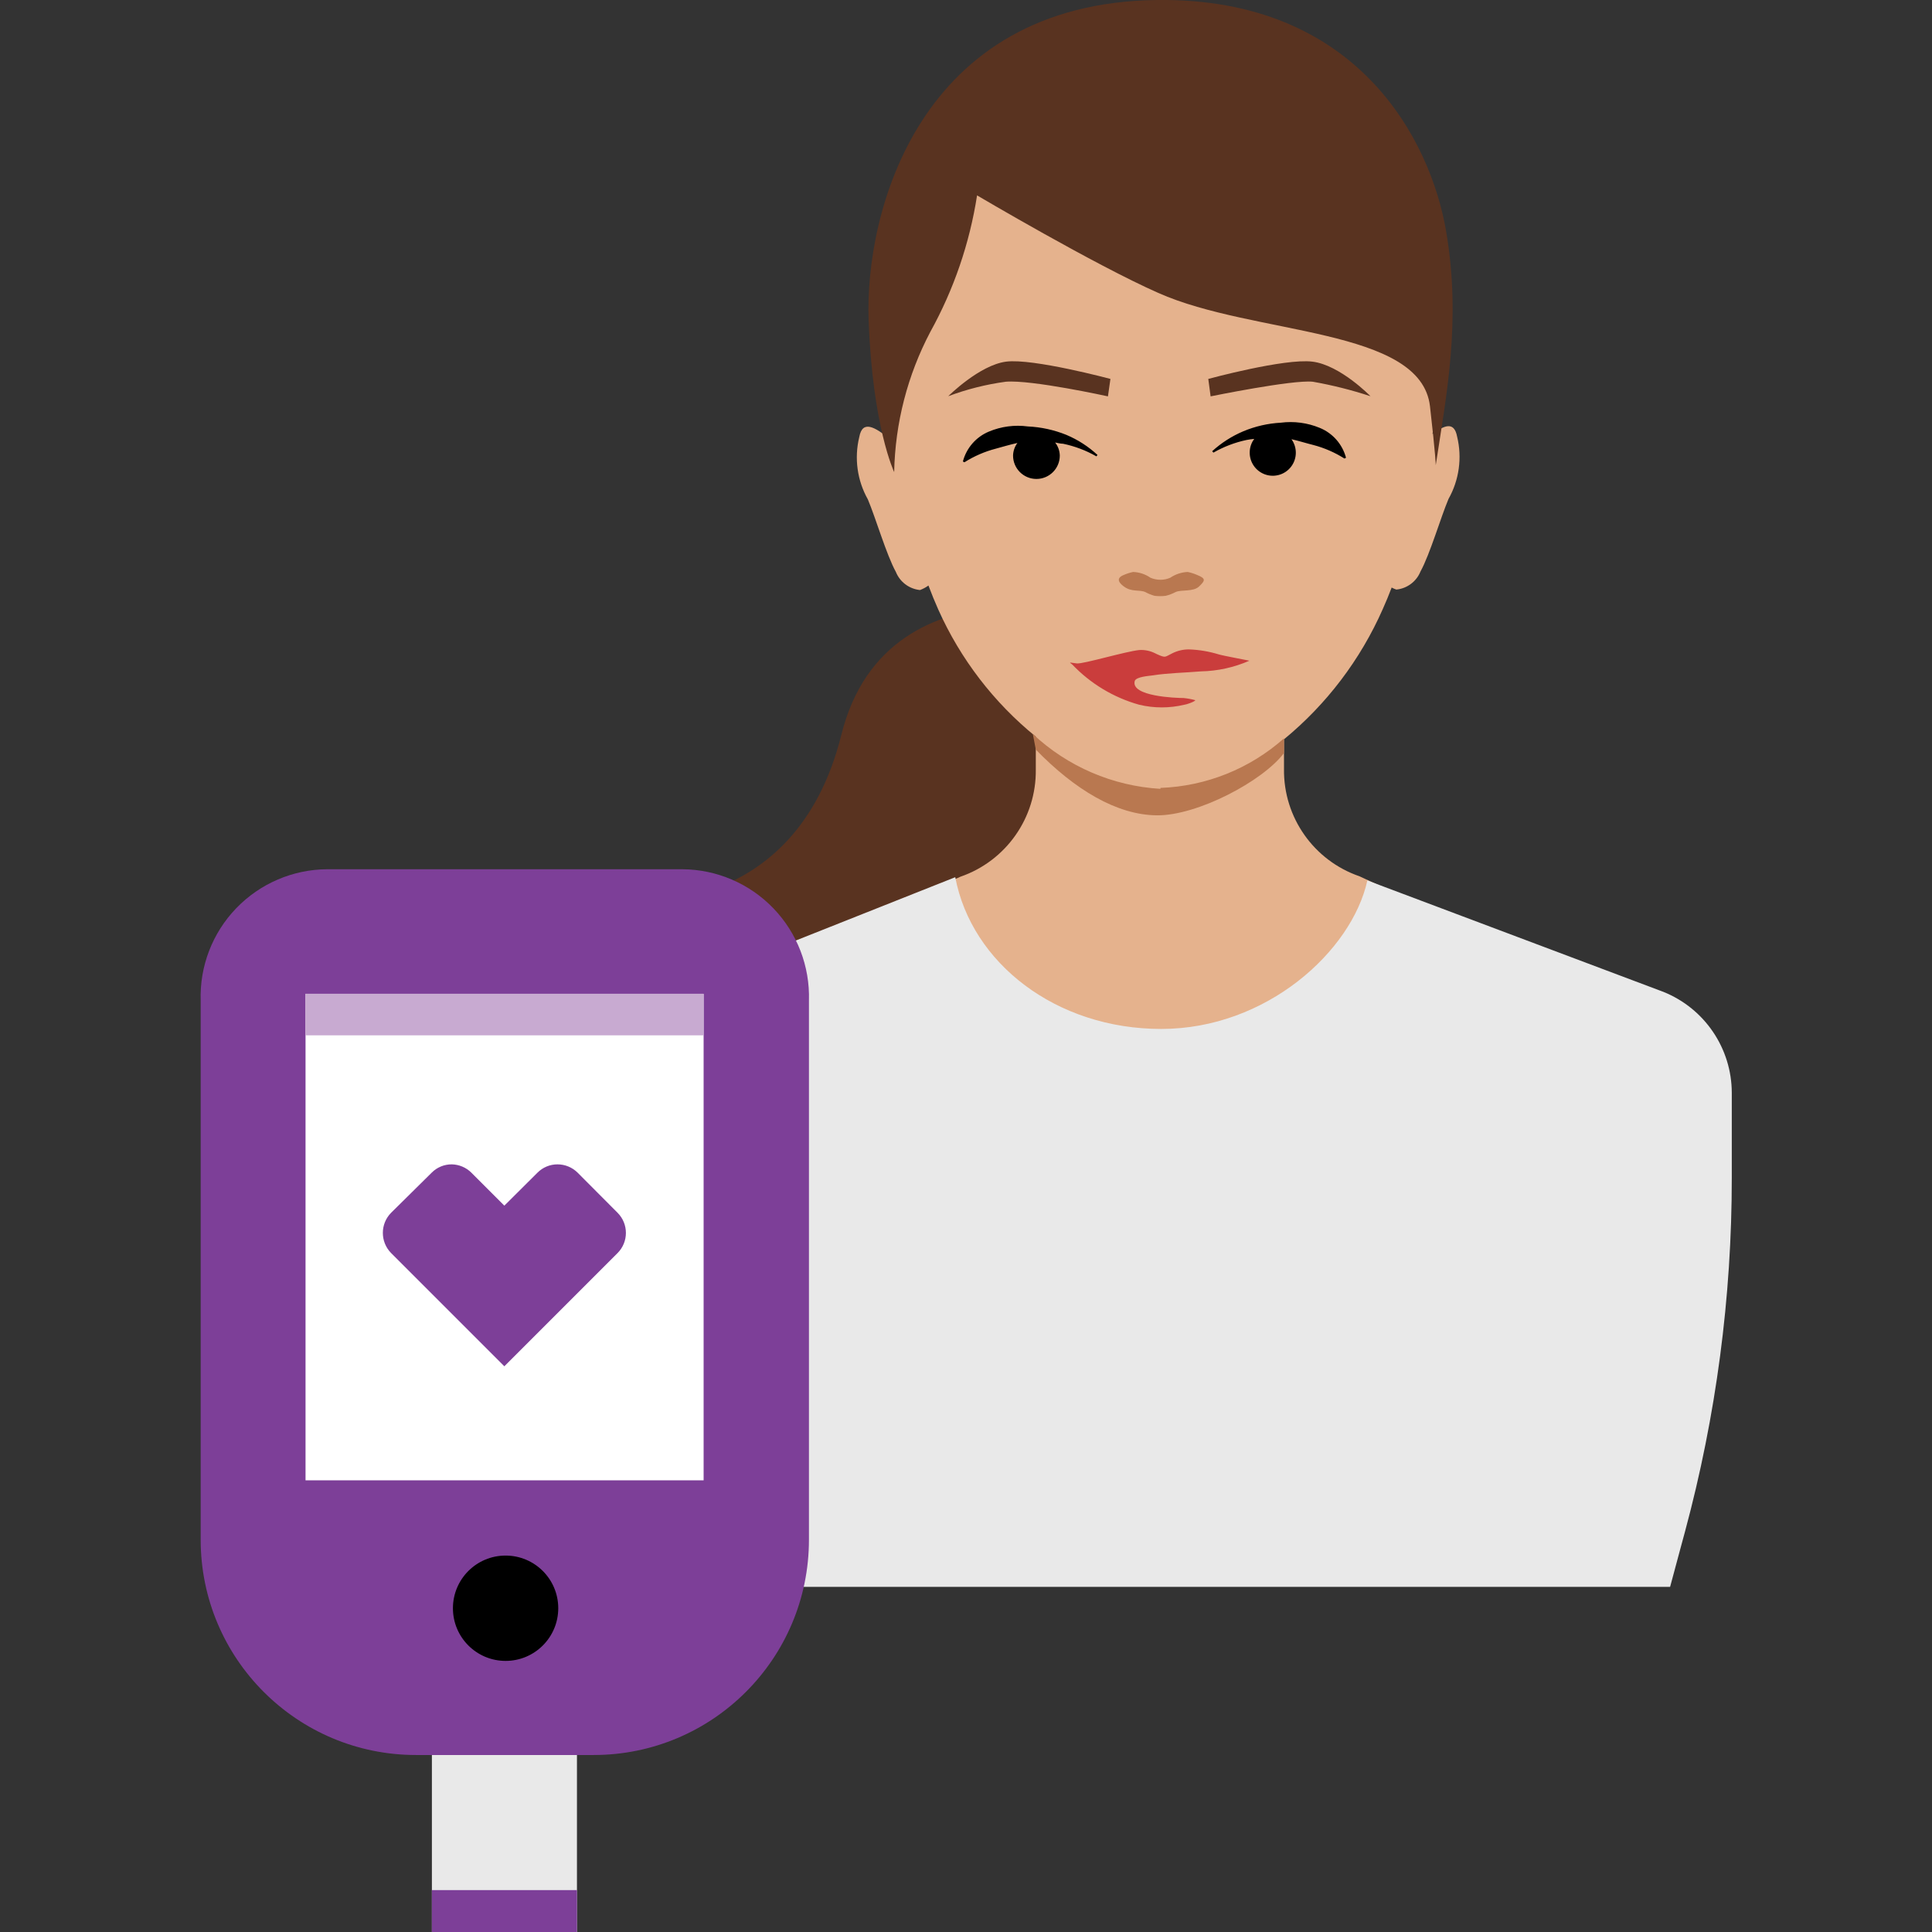 <svg width="124" height="124" viewBox="0 0 124 124" fill="none" xmlns="http://www.w3.org/2000/svg">
<rect x="0" y="0" width="124" height="124" fill="#333333" stroke="none"/>
<g clip-path="url(#clip0_2497_14406)">
<path d="M72.1 39.74C72.1 39.74 57 35.12 54 47.16C51 59.2 40.18 57.82 40.18 57.82C40.18 57.82 50.61 71.76 63.34 59C70.64 51.66 67.4 44.52 72.63 42.64L72.1 39.78" fill="#593320"/>
<path d="M102.06 63.25L97.71 61.08L87.25 56.24C84.322 55.231 82.37 52.457 82.41 49.36V47.45C85.148 45.198 87.32 42.334 88.75 39.09C88.95 38.65 89.14 38.18 89.32 37.71C89.416 37.761 89.516 37.805 89.62 37.84C90.312 37.772 90.909 37.325 91.17 36.68C91.78 35.57 92.47 33.2 92.97 32.02C93.654 30.805 93.85 29.375 93.52 28.02C93.33 27.02 92.7 27.3 91.94 27.85C92.316 25.78 92.526 23.683 92.57 21.58L88.84 11.83L61 11.09L56.4 21.61C56.449 23.801 56.676 25.985 57.08 28.14C56.17 27.44 55.36 26.91 55.15 28.05C54.819 29.405 55.016 30.834 55.7 32.05C56.2 33.23 56.89 35.6 57.5 36.71C57.761 37.355 58.358 37.801 59.05 37.87C59.242 37.797 59.423 37.7 59.59 37.58C59.79 38.11 60 38.63 60.22 39.12C61.638 42.293 63.782 45.088 66.48 47.28V49.39C66.52 52.487 64.568 55.261 61.64 56.27L51.18 61.08C45.855 62.902 42.308 67.943 42.39 73.57V101.57H106.49V73.57C106.49 67.85 107.28 65 102.06 63.25Z" fill="#E5B28D"/>
<path d="M92.15 29.86C92.15 29.86 92.15 29.32 91.78 26.08C91.2 21 80.48 21.54 74.34 18.8C70.26 17 62.71 12.54 62.71 12.54C62.233 15.614 61.218 18.579 59.71 21.3C58.246 24.078 57.452 27.16 57.39 30.3C57.39 30.3 56 27.39 55.75 20.55C55.5 13.71 58.92 0.19 74.26 0C87.14 -0.16 91.81 9 92.81 14.81C93.81 20.62 92.81 25.48 92.15 29.86Z" fill="#593320"/>
<path d="M74.48 50.63C71.423 50.45 68.525 49.204 66.29 47.11L66.48 48.11C68.98 50.68 71.67 52.31 74.26 52.33C76.85 52.35 81.05 50.14 82.41 48.33V47.39C80.216 49.339 77.412 50.464 74.48 50.57" fill="#B97850"/>
<path fill-rule="evenodd" clip-rule="evenodd" d="M78.22 42C77.6 41.81 76.958 41.703 76.31 41.68C75.939 41.678 75.572 41.764 75.24 41.93C74.73 42.18 74.83 42.24 74.24 41.98L74.12 41.92C73.81 41.768 73.465 41.699 73.12 41.72C72.2 41.82 69.54 42.62 69.12 42.58C68.7 42.54 68.54 42.45 68.82 42.65C69.992 43.88 71.474 44.771 73.11 45.23C74.066 45.46 75.064 45.46 76.02 45.23C76.11 45.23 76.68 45.04 76.72 44.94C76.471 44.872 76.217 44.825 75.96 44.8C75.49 44.8 72.56 44.7 72.83 43.71C72.91 43.43 73.78 43.38 73.97 43.35C74.97 43.19 76.04 43.18 77.08 43.09C78.148 43.069 79.201 42.838 80.18 42.41C80.29 42.41 78.54 42.1 78.18 41.99" fill="#CA3D3C"/>
<path d="M76.83 36.9C76.637 36.816 76.436 36.752 76.23 36.71C75.829 36.727 75.442 36.855 75.11 37.08C74.912 37.168 74.697 37.212 74.48 37.21C74.26 37.211 74.042 37.167 73.84 37.08C73.513 36.854 73.127 36.726 72.73 36.71C72.524 36.752 72.323 36.816 72.13 36.9C71.52 37.14 71.93 37.49 72.13 37.64C72.64 38.02 73.13 37.83 73.51 38C73.696 38.103 73.894 38.184 74.1 38.24C74.339 38.27 74.581 38.27 74.82 38.24C75.039 38.187 75.251 38.106 75.45 38C75.81 37.83 76.59 38 76.96 37.64C77.33 37.28 77.44 37.14 76.83 36.9Z" fill="#B97850"/>
<path d="M68.44 27.91C69.177 28.22 69.854 28.656 70.44 29.2L70.37 29.29C69.704 28.91 68.981 28.637 68.23 28.48C68.06 28.48 67.89 28.43 67.72 28.4C67.908 28.64 68.014 28.935 68.02 29.24C68.02 30.069 67.349 30.74 66.52 30.74C65.692 30.74 65.02 30.069 65.02 29.24C65.027 28.948 65.125 28.665 65.3 28.43C64.81 28.54 64.3 28.69 63.9 28.8C63.192 28.985 62.518 29.279 61.9 29.67L61.8 29.62C62.026 28.754 62.644 28.044 63.47 27.7C64.259 27.37 65.122 27.256 65.97 27.37C66.818 27.409 67.653 27.592 68.44 27.91ZM84.7 27.46C83.91 27.134 83.048 27.021 82.2 27.13C81.374 27.175 80.563 27.361 79.8 27.68C79.065 27.99 78.389 28.423 77.8 28.96L77.88 29.05C78.54 28.672 79.256 28.398 80 28.24C80.165 28.208 80.332 28.184 80.5 28.17C80.319 28.41 80.218 28.7 80.21 29C80.186 29.647 80.585 30.234 81.195 30.45C81.805 30.666 82.485 30.461 82.873 29.943C83.261 29.425 83.268 28.715 82.89 28.19C83.38 28.3 83.84 28.45 84.29 28.56C84.998 28.745 85.672 29.039 86.29 29.43L86.39 29.38C86.16 28.51 85.534 27.799 84.7 27.46Z" fill="black"/>
<path d="M71.27 24.32L71.11 25.44C71.11 25.44 66.2 24.36 64.55 24.5C63.289 24.671 62.051 24.983 60.86 25.43C60.86 25.43 62.86 23.43 64.58 23.21C66.3 22.99 71.27 24.32 71.27 24.32ZM77.55 24.32L77.7 25.44C77.7 25.44 82.97 24.36 84.26 24.5C85.514 24.721 86.751 25.032 87.96 25.43C87.96 25.43 86.02 23.43 84.23 23.21C82.44 22.99 77.55 24.32 77.55 24.32Z" fill="#593320"/>
<path d="M42.36 101.85H107.19L107.25 101.63L107.82 99.51L108.15 98.29C110.145 90.885 111.154 83.249 111.15 75.58V70.14C111.144 67.287 109.407 64.724 106.76 63.66L87.76 56.51C86.76 61.05 81.28 66.04 74.53 66.04C67.78 66.04 62.36 61.82 61.31 56.3L42.78 63.66C40.133 64.724 38.396 67.287 38.39 70.14V75.58C38.386 83.249 39.395 90.885 41.39 98.29L42.36 101.85Z" fill="#E9E9E9"/>
<path d="M37.03 112.64H27.72V124H37.03V112.64Z" fill="#E9E9E9"/>
<path d="M38.1 112.64C45.733 112.64 51.92 106.453 51.92 98.82V64.22C51.987 62.018 51.164 59.882 49.635 58.295C48.107 56.708 46.003 55.805 43.8 55.79H21C18.796 55.802 16.691 56.705 15.162 58.292C13.633 59.879 12.81 62.017 12.88 64.22V98.82C12.88 106.453 19.067 112.64 26.7 112.64H38.1Z" fill="#7D3F98"/>
<path d="M32.45 106.6C34.317 106.6 35.83 105.087 35.83 103.22C35.83 101.353 34.317 99.84 32.45 99.84C30.583 99.84 29.07 101.353 29.07 103.22C29.07 105.087 30.583 106.6 32.45 106.6Z" fill="black"/>
<path d="M45.16 63.79H19.61V95.01H45.16V63.79Z" fill="white"/>
<path d="M37.03 121.311H27.72V124.001H37.03V121.311Z" fill="#7D3F98"/>
<path d="M29 74.731C28.516 74.727 28.051 74.918 27.71 75.261L25.1 77.841C24.396 78.556 24.396 79.705 25.1 80.421L32.37 87.691L39.64 80.421C40.349 79.707 40.349 78.554 39.64 77.841L37.07 75.261C36.726 74.921 36.263 74.731 35.78 74.731C35.295 74.731 34.83 74.925 34.49 75.271L32.37 77.381L30.25 75.261C29.916 74.931 29.469 74.741 29 74.731Z" fill="#7D3F98"/>
<path d="M45.15 63.78H19.6V66.45H45.15V63.78Z" fill="#C8AAD1"/>
</g>
<defs>
<clipPath id="clip0_2497_14406">
<rect width="124" height="124" fill="white"/>
</clipPath>
</defs>
</svg>
